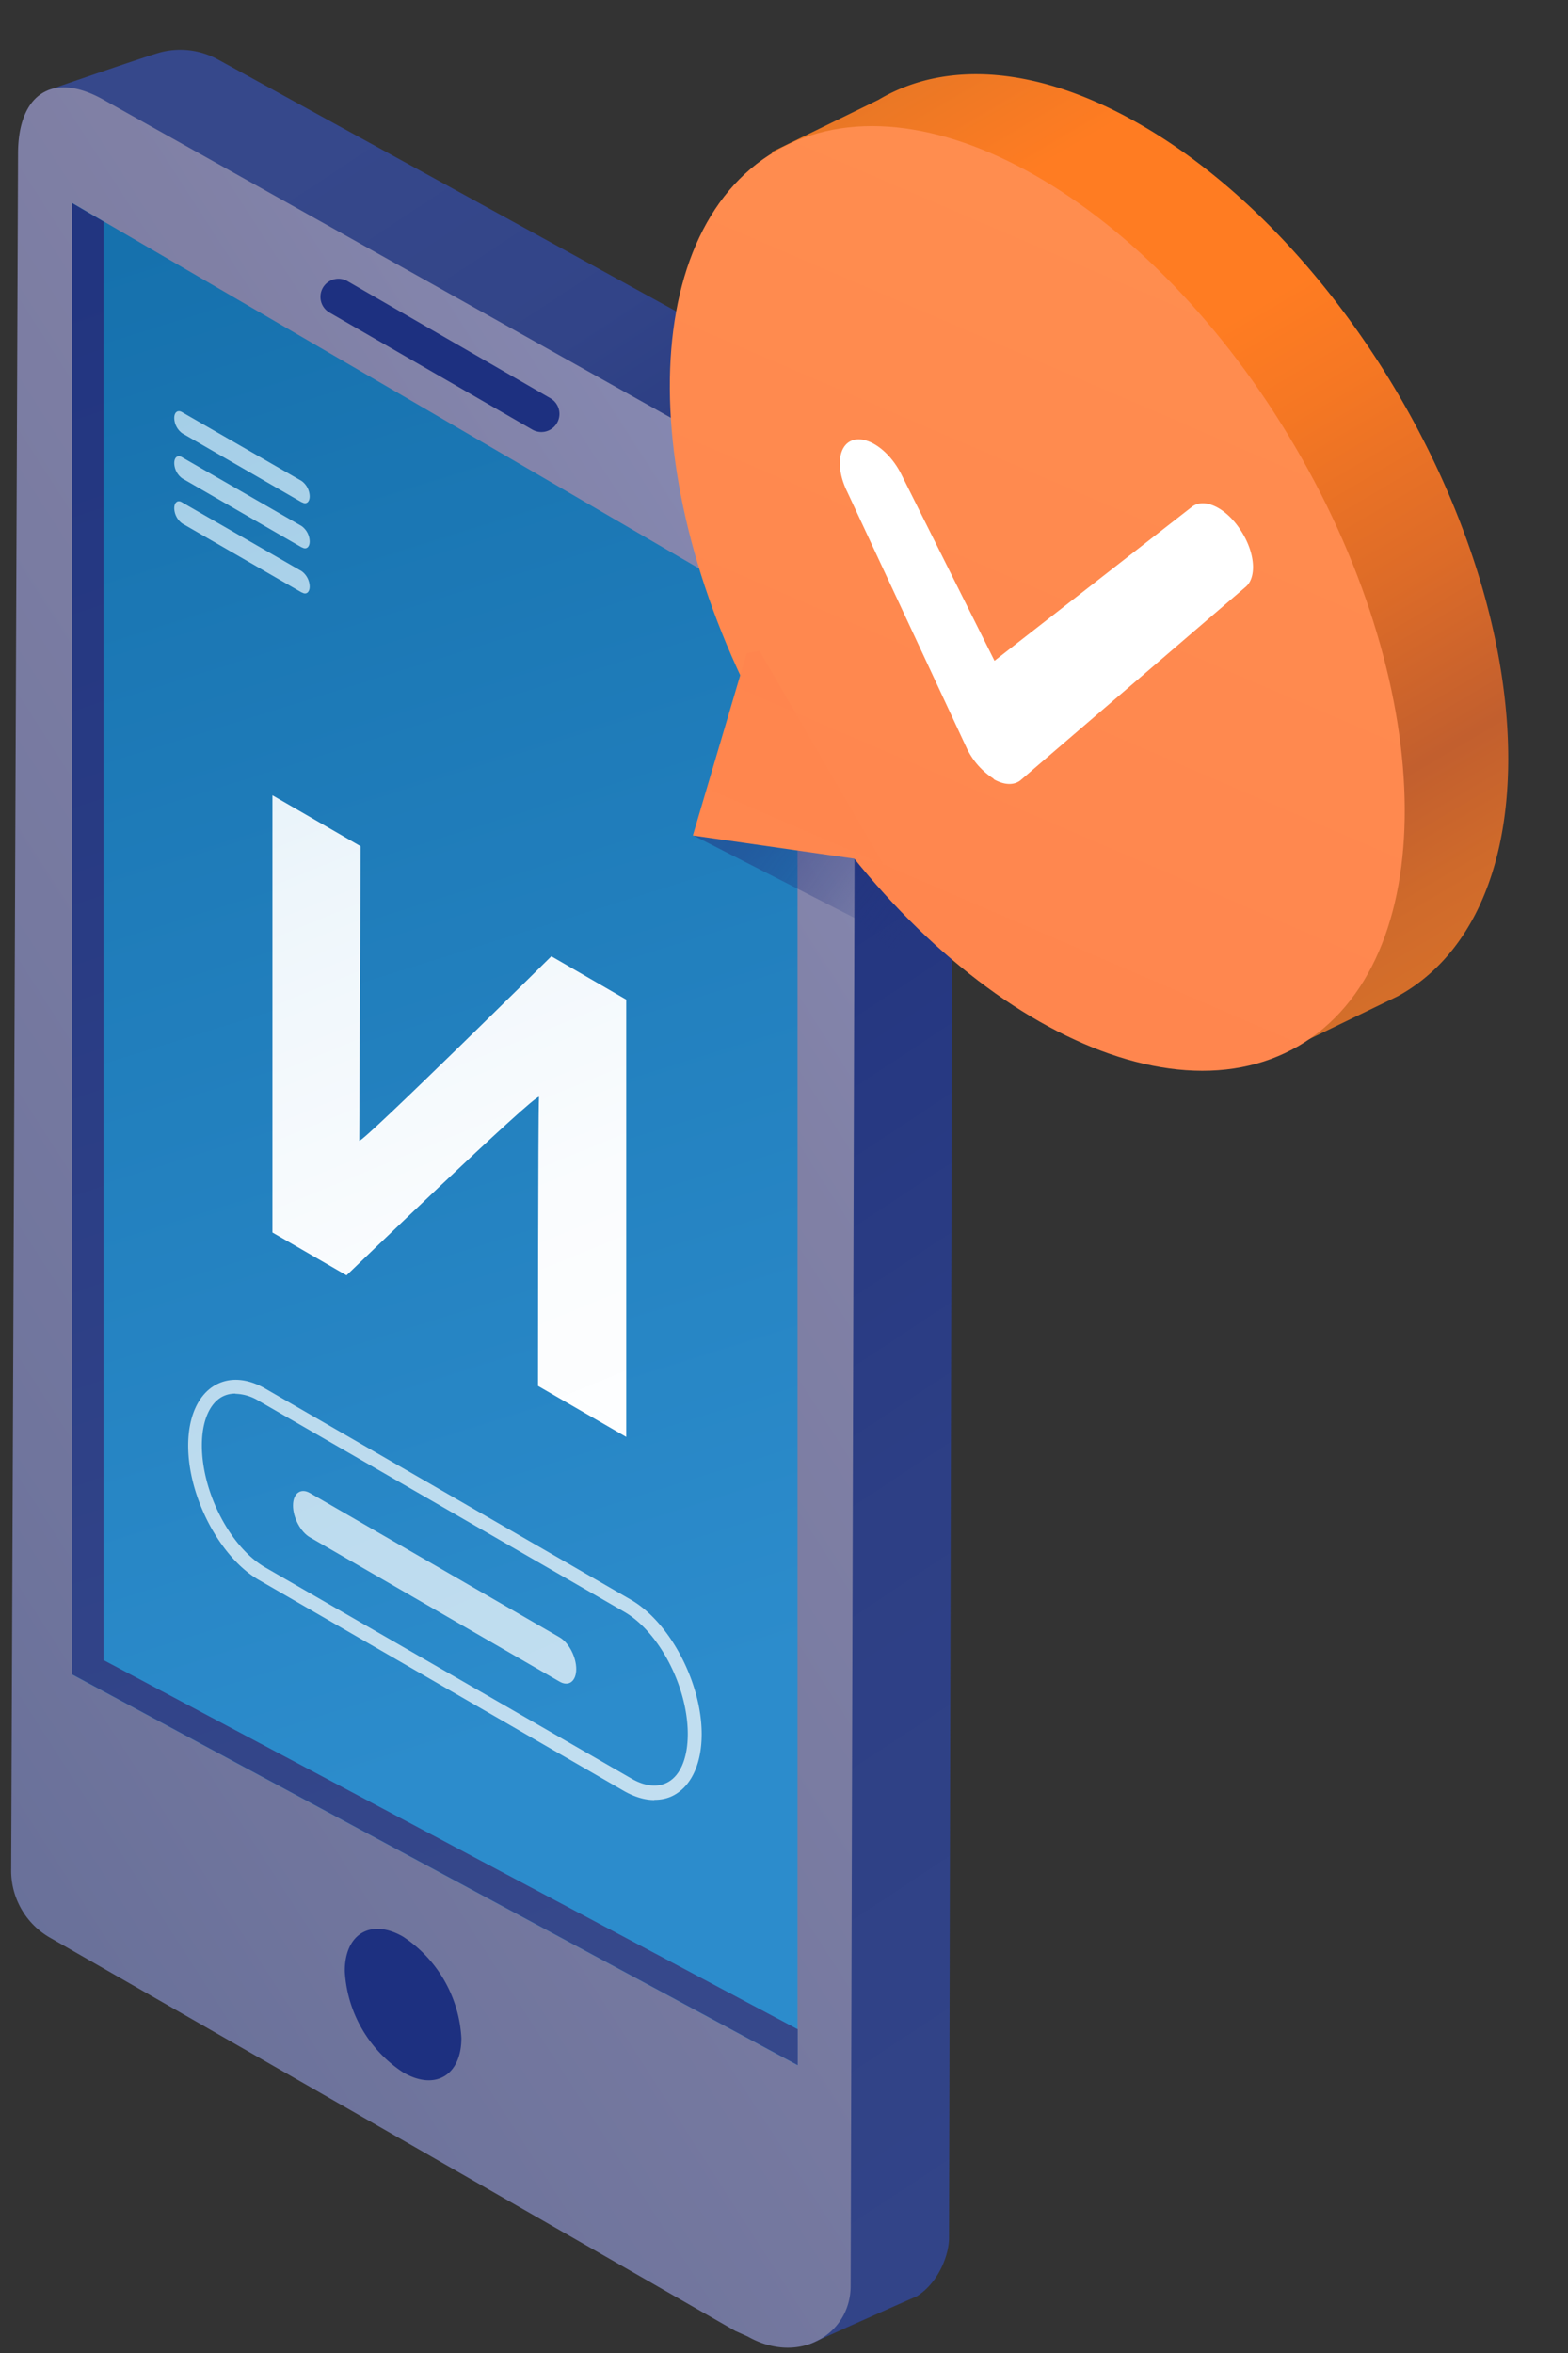 <svg xmlns="http://www.w3.org/2000/svg" fill="none" viewBox="0 0 80 120">
  <rect x="0" y="0" width="80" height="120" fill="#333333" stroke="none"/>
  <path fill="url(#a)" d="M40.9 118.93 6.18 96.63c-1.24-.7-4.47-.91-4.47-2.34L2 6.57a2.57 2.57 0 0 1 .45-1.97s4.5-1.56 5.63-1.9a4 4 0 0 1 3.05.34l35.5 19.5a3.95 3.95 0 0 1 2 3.45l-.21 88.16c0 .75-.46 2.18-1.6 2.93l-5.51 2.46-.4-.63v.02Z"/>
  <path fill="url(#b)" d="M37.54 118.89 2.57 98.83a3.94 3.94 0 0 1-2-3.44L.92 7.84c0-3.01 1.73-4.23 4.35-2.76l36.35 20.37a3.95 3.95 0 0 1 2.02 3.44l-.24 87.69c0 2.46-2.63 4.06-5.25 2.58l-.6-.27Z"/>
  <path fill="#1D3080" d="M17.59 100.52c0-1.9 1.34-2.7 2.98-1.75a6.62 6.62 0 0 1 2.97 5.17c0 1.9-1.34 2.7-2.97 1.75a6.6 6.6 0 0 1-2.98-5.17Zm-1.24-85.38c0 .33.17.63.46.8l10.35 5.97a.92.92 0 1 0 .92-1.6l-10.35-5.97a.92.92 0 0 0-1.38.8Z"/>
  <path fill="url(#c)" d="m3.69 85.4 37 19.92v-73.4l-37-21.56v75.03Z"/>
  <path fill="url(#d)" d="M40.7 103.48v1.84L3.68 85.39V10.36l1.6.94v73.36l35.4 18.82Z"/>
  <path fill="url(#e)" d="m35.36 42.6 8.27 4.23 4.93 4.48v-2.35l-4.98-7.23-8.22.88Z" opacity=".51"/>
  <path fill="url(#f)" d="M46.8 117.1s-4.79 2.1-5.5 2.45l5.5-2.46Z"/>
  <path fill="url(#g)" d="M76.95 38.69c0-11.88-8.4-26.36-18.75-32.33-5.24-3.03-9.98-3.3-13.38-1.27l-5.46 2.67 1.59 1.73a17.67 17.67 0 0 0-1.5 7.55c0 4.74 1.34 9.89 3.6 14.75l-2.41 8.18 8.24 1.18a34.48 34.48 0 0 0 9.32 8.23 17.66 17.66 0 0 0 7.74 2.55l-1.18 2.05 6.55-3.17c3.48-1.9 5.64-6.1 5.64-12.12Z"/>
  <path fill="url(#h)" d="M66.26 53.34c7.28-4.26 7.2-17.92-.16-30.52C58.73 10.22 46.86 3.45 39.58 7.7c-7.27 4.25-7.2 17.92.17 30.52 7.36 12.6 19.23 19.37 26.51 15.12Z"/>
  <path fill="url(#i)" d="m41.88 38.6 3.15 5.4-9.68-1.39 2.75-9.3.65-.11 3.13 5.4Z"/>
  <path fill="#fff" d="m50.7 39.72-.01-.01a3.78 3.78 0 0 1-1.36-1.54l-6.1-13.08c-.6-1.21-.48-2.39.28-2.64.77-.24 1.88.54 2.48 1.75l4.75 9.5 10.07-7.85c.63-.49 1.74.04 2.48 1.18.75 1.13.86 2.44.23 2.93L52.06 39.8c-.34.26-.83.24-1.36-.06v-.01Z"/>
  <path fill="url(#j)" d="M15.4 25.62 9.3 22.1a1 1 0 0 1-.41-.78c0-.3.18-.43.4-.3l6.1 3.51a1 1 0 0 1 .41.78c0 .3-.18.44-.4.3Z"/>
  <path fill="url(#k)" d="M15.4 27.92 9.3 24.4a1 1 0 0 1-.41-.78c0-.3.18-.44.4-.3l6.1 3.51a1 1 0 0 1 .41.78c0 .3-.18.44-.4.3Z"/>
  <path fill="url(#l)" d="M15.4 30.22 9.3 26.7a1 1 0 0 1-.41-.78c0-.3.18-.44.4-.3l6.1 3.51a1 1 0 0 1 .41.78c0 .3-.18.44-.4.3Z"/>
  <path fill="url(#m)" d="M33.39 91.8c-.5 0-1.02-.16-1.55-.46L13.2 80.57c-1.98-1.15-3.6-4.22-3.6-6.85 0-1.45.5-2.57 1.36-3.07.74-.43 1.66-.37 2.6.18L32.2 81.59c1.98 1.15 3.6 4.22 3.6 6.85 0 1.46-.5 2.58-1.36 3.08-.32.19-.68.27-1.06.27ZM12 71.07c-.25 0-.49.06-.7.18-.63.37-1 1.26-1 2.46 0 2.4 1.45 5.2 3.24 6.23L32.21 90.7c.7.41 1.37.47 1.88.18.64-.36 1-1.26 1-2.45 0-2.4-1.45-5.2-3.24-6.23L13.2 71.44a2.39 2.39 0 0 0-1.18-.36Z"/>
  <path fill="url(#n)" d="M28.55 85.76 15.81 78.4c-.47-.27-.86-1-.86-1.62 0-.62.39-.91.86-.64l12.74 7.36c.47.27.85 1 .85 1.62 0 .62-.38.91-.85.64Z"/>
  <path fill="url(#o)" d="M13.9 62.86v-22.3l4.5 2.6-.07 15.02c.22.06 9.8-9.41 9.8-9.41l3.82 2.21v22.3l-4.5-2.6s0-13.66.05-14.74c-.27-.1-9.82 9.1-9.82 9.1l-3.77-2.18Z"/>
  <defs>
    <linearGradient id="a" x1="-1.76" x2="69.24" y1="18.87" y2="126.5" gradientUnits="userSpaceOnUse">
      <stop stop-color="#36488B"/>
      <stop offset=".12" stop-color="#324488"/>
      <stop offset=".22" stop-color="#273A80"/>
      <stop offset=".28" stop-color="#1D3080"/>
      <stop offset=".35" stop-color="#233580"/>
      <stop offset=".58" stop-color="#2D3F85"/>
      <stop offset=".83" stop-color="#324488"/>
    </linearGradient>
    <linearGradient id="b" x1="-40.41" x2="58.95" y1="102.15" y2="38.28" gradientUnits="userSpaceOnUse">
      <stop stop-color="#566490"/>
      <stop offset=".43" stop-color="#70759D"/>
      <stop offset=".77" stop-color="#8080A5"/>
      <stop offset=".96" stop-color="#888BB5"/>
    </linearGradient>
    <linearGradient id="c" x1="7.63" x2="32.72" y1="12.22" y2="92.23" gradientUnits="userSpaceOnUse">
      <stop stop-color="#1671AD"/>
      <stop offset=".94" stop-color="#2C8CCC"/>
    </linearGradient>
    <linearGradient id="d" x1="-4.16" x2="27.22" y1="16.71" y2="109.28" gradientUnits="userSpaceOnUse">
      <stop stop-color="#223580"/>
      <stop offset=".91" stop-color="#36488B"/>
    </linearGradient>
    <linearGradient id="e" x1="37.86" x2="51.29" y1="40.95" y2="51.16" gradientUnits="userSpaceOnUse">
      <stop stop-color="#233580"/>
      <stop offset=".09" stop-color="#233580" stop-opacity=".95"/>
      <stop offset=".22" stop-color="#233580" stop-opacity=".8"/>
      <stop offset=".37" stop-color="#233580" stop-opacity=".56"/>
      <stop offset=".54" stop-color="#233580" stop-opacity=".23"/>
      <stop offset=".64" stop-color="#233580" stop-opacity="0"/>
    </linearGradient>
    <linearGradient id="f" x1="43.82" x2="44.41" y1="117.98" y2="118.87" gradientUnits="userSpaceOnUse">
      <stop stop-color="#36488B"/>
      <stop offset=".12" stop-color="#324488"/>
      <stop offset=".22" stop-color="#273A80"/>
      <stop offset=".28" stop-color="#1D3080"/>
      <stop offset=".35" stop-color="#233580"/>
      <stop offset=".58" stop-color="#2D3F85"/>
      <stop offset=".83" stop-color="#324488"/>
    </linearGradient>
    <linearGradient id="g" x1="37.99" x2="70.68" y1="-.48" y2="54.95" gradientUnits="userSpaceOnUse">
      <stop offset=".05" stop-color="#DB7427"/>
      <stop offset=".24" stop-color="#FF7C22"/>
      <stop offset=".42" stop-color="#FF7C22"/>
      <stop offset=".51" stop-color="#F57723"/>
      <stop offset=".67" stop-color="#DC6B28"/>
      <stop offset=".8" stop-color="#C25F2E"/>
      <stop offset=".89" stop-color="#CF6A2B"/>
      <stop offset=".97" stop-color="#D6702A"/>
    </linearGradient>
    <linearGradient id="h" x1="60.49" x2="33.04" y1="12.93" y2="76.7" gradientUnits="userSpaceOnUse">
      <stop stop-color="#FF8D4F"/>
      <stop offset="1" stop-color="#FF804E"/>
    </linearGradient>
    <linearGradient id="i" x1="53.87" x2="26.41" y1="10.08" y2="73.85" gradientUnits="userSpaceOnUse">
      <stop stop-color="#FF804E"/>
      <stop offset="1" stop-color="#FF8D4F"/>
    </linearGradient>
    <linearGradient id="j" x1="10.11" x2="42.74" y1="18.09" y2="94.56" gradientUnits="userSpaceOnUse">
      <stop stop-color="#A4CEE7"/>
      <stop offset=".15" stop-color="#AAD1E9"/>
      <stop offset=".64" stop-color="#BCDBEE"/>
      <stop offset="1" stop-color="#C3DFF1"/>
    </linearGradient>
    <linearGradient id="k" x1="9.28" x2="41.91" y1="18.44" y2="94.91" gradientUnits="userSpaceOnUse">
      <stop stop-color="#A4CEE7"/>
      <stop offset=".15" stop-color="#AAD1E9"/>
      <stop offset=".64" stop-color="#BCDBEE"/>
      <stop offset="1" stop-color="#C3DFF1"/>
    </linearGradient>
    <linearGradient id="l" x1="8.45" x2="41.08" y1="18.8" y2="95.27" gradientUnits="userSpaceOnUse">
      <stop stop-color="#A4CEE7"/>
      <stop offset=".15" stop-color="#AAD1E9"/>
      <stop offset=".64" stop-color="#BCDBEE"/>
      <stop offset="1" stop-color="#C3DFF1"/>
    </linearGradient>
    <linearGradient id="m" x1="-2.22" x2="30.41" y1="22.68" y2="99.15" gradientUnits="userSpaceOnUse">
      <stop stop-color="#A4CEE7"/>
      <stop offset=".15" stop-color="#AAD1E9"/>
      <stop offset=".64" stop-color="#BCDBEE"/>
      <stop offset="1" stop-color="#C3DFF1"/>
    </linearGradient>
    <linearGradient id="n" x1="-2.61" x2="30.01" y1="22.85" y2="99.32" gradientUnits="userSpaceOnUse">
      <stop stop-color="#A4CEE7"/>
      <stop offset=".15" stop-color="#AAD1E9"/>
      <stop offset=".64" stop-color="#BCDBEE"/>
      <stop offset="1" stop-color="#C3DFF1"/>
    </linearGradient>
    <linearGradient id="o" x1="4.23" x2="35.9" y1="11.29" y2="88.58" gradientUnits="userSpaceOnUse">
      <stop stop-color="#C3DFF1"/>
      <stop offset=".2" stop-color="#DAEBF6"/>
      <stop offset=".43" stop-color="#EEF6FB"/>
      <stop offset=".66" stop-color="#FAFCFE"/>
      <stop offset=".89" stop-color="#fff"/>
    </linearGradient>
  </defs>
</svg>
